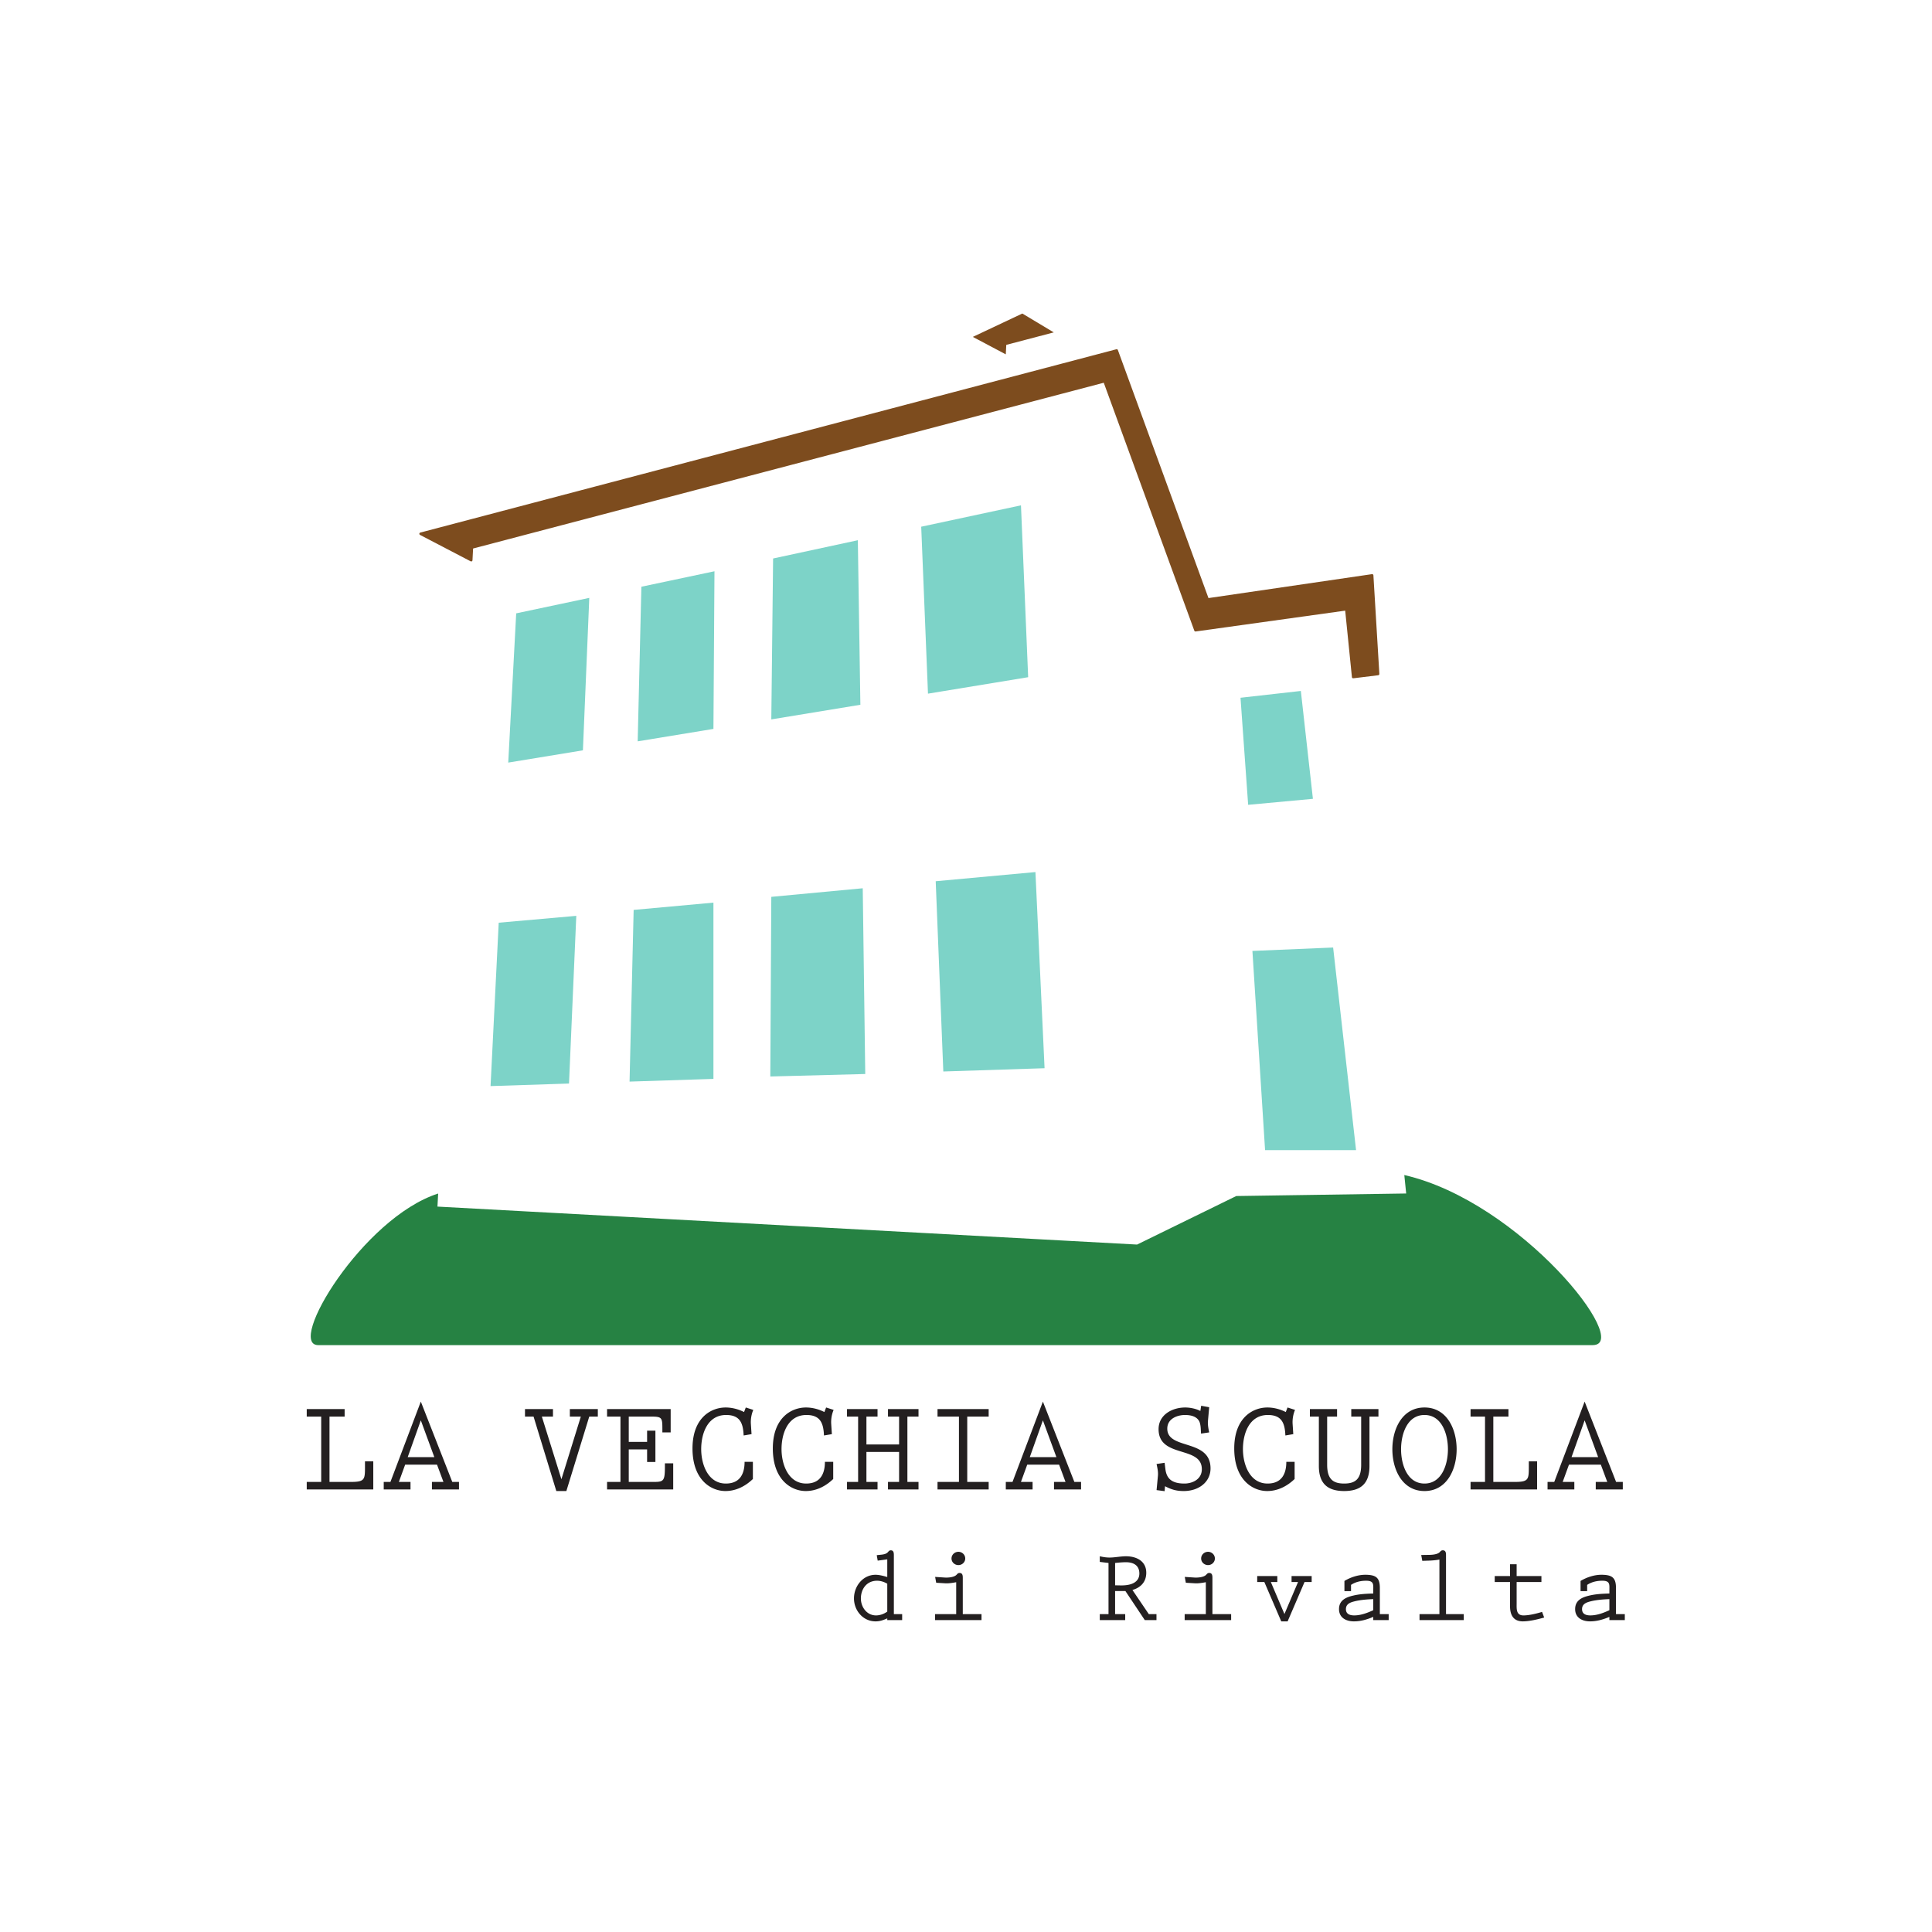 <svg xmlns="http://www.w3.org/2000/svg" style="background-color:#fff" width="600" height="600"><defs><clipPath id="a" clipPathUnits="userSpaceOnUse"><path d="M0 167.244h167.244V0H0v167.244z"/></clipPath></defs><g clip-path="url(#a)" transform="matrix(3.59 0 0 -3.59 0 600)"><path fill="#7d4c1e" d="M118.809 117.36a.109.109 0 0 1-.041.08.114.114 0 0 1-.086.023l-14.141-2.07-7.836 21.454a.11.11 0 0 1-.13.071L36.358 121.06a.109.109 0 0 1-.08-.094.108.108 0 0 1 .058-.109l4.377-2.283a.11.11 0 0 1 .16.092l.053 1.015 54.557 14.34 7.832-21.445a.108.108 0 0 1 .119-.072l12.934 1.802.582-5.752a.118.118 0 0 1 .04-.076.114.114 0 0 1 .069-.023h.014l2.154.263c.057.008.1.06.096.118l-.514 8.523zm-30.371 22.648-4.282-2.021 2.851-1.51.043.82 4.11 1.08"/><path fill="#7dd3c8" d="M117.309 67.635h-7.871l-1.096 17.234 6.983.295 1.984-17.53zm-3.733 30.392-5.602-.518-.662 9.262 5.22.588 1.044-9.332zm-24.633 10.522-8.666-1.424-.586 14.442 8.63 1.849.622-14.867zm-14.513-2.385-7.707-1.266.156 13.92 7.33 1.58.22-14.234zm-12.713-2.088L55.164 103l.32 13.375 6.323 1.338-.09-13.637zm-11.291-1.853-6.46-1.061.689 12.91 6.322 1.339-.551-13.188zm-1.203-28.826-6.787-.22.707 14.134 6.71.593-.63-14.507zm12.494.402-7.256-.234.354 14.853 6.902.63v-15.25zm28.644.924-8.758-.283-.658 16.459 8.627.793.79-16.97zm-15.511-.5-8.213-.215.086 15.54 7.91.743.217-16.068z"/><path fill="#268243" d="m121.482 65.482.162-1.596-14.699-.22-8.582-4.198-60.52 3.285.06 1.13c-6.528-2.094-13.15-13.114-10.372-13.114H137.77c3.533 0-6.228 12.406-16.287 14.713"/></g><g fill="#231f20" font-family="Prestige Elite Std" font-weight="700"><path d="M95.26 437.607v2.328h4.492v20.293H95.26v2.328h20.666v-8.732h-2.578v1.164c0 4.45.125 5.24-4.45 5.24h-6.57v-20.293h4.7v-2.328H95.26zm35.43-2.329-9.44 24.95h-2.08v2.328h8.317v-2.328h-3.617l1.954-5.365h9.897l1.996 5.365h-3.577v2.328h8.4v-2.328h-2.079l-9.772-24.95zm4.199 17.257h-8.275l4.075-11.435 4.2 11.435zm28.151-14.928v2.328h2.662l7.069 23.12h3.118l7.11-23.12h2.662v-2.328h-8.69v2.328h3.41l-6.03 19.461-6.071-19.46h3.451v-2.33h-8.69zm39.254 2.328c3.285 0 3.41.375 3.41 3.826v1.081h2.578v-7.235H188.53v2.328h4.159v20.293h-4.159v2.328h20.542v-8.108h-2.578v.79c0 4.615-.291 4.99-3.451 4.99h-7.776v-10.105h5.696v3.909h2.579v-9.73h-2.579v3.492h-5.696v-7.859h7.027zm28.776-1.413c-1.706-.874-3.743-1.414-5.698-1.414-4.574 0-10.312 3.202-10.312 12.724 0 9.772 5.738 13.223 10.23 13.223 3.284 0 6.195-1.497 8.524-3.742v-5.323h-2.578c0 3.909-1.58 6.737-5.822 6.737-5.572 0-7.651-5.988-7.651-10.687 0-4.824 1.954-10.604 7.734-10.604 4.325 0 5.281 2.537 5.447 6.363l2.454-.416-.208-3.16a9.792 9.792 0 0 1 .748-4.367l-2.328-.748-.54 1.414zm24.949 0c-1.705-.874-3.743-1.414-5.697-1.414-4.574 0-10.313 3.202-10.313 12.724 0 9.772 5.739 13.223 10.23 13.223 3.285 0 6.195-1.497 8.524-3.742v-5.323h-2.578c0 3.909-1.58 6.737-5.822 6.737-5.572 0-7.65-5.988-7.65-10.687 0-4.824 1.954-10.604 7.734-10.604 4.324 0 5.28 2.537 5.447 6.363l2.453-.416-.208-3.16a9.792 9.792 0 0 1 .749-4.367l-2.329-.748-.54 1.414zm7.027-.915v2.328h3.451v20.293h-3.45v2.328h9.48v-2.328h-3.451v-9.315h10.146v9.315h-3.452v2.328h9.481v-2.328H281.8v-20.293h3.451v-2.328h-9.48v2.328h3.45v8.65h-10.145v-8.65h3.45v-2.328h-9.48zm28.11 0v2.328h6.653v20.293h-6.653v2.328h15.884v-2.328h-6.653v-20.293h6.653v-2.328h-15.884zm32.725-2.329-9.439 24.95h-2.08v2.328h8.317v-2.328h-3.617l1.954-5.365h9.897l1.996 5.365h-3.576v2.328h8.4v-2.328h-2.08l-9.772-24.95zm4.2 17.257h-8.275l4.075-11.435 4.2 11.435zm31.728-8.691c0 9.107 13.43 5.032 13.43 12.433 0 3.16-2.952 4.45-5.405 4.45-3.867 0-5.53-1.497-5.905-4.45l-.25-1.996-2.494.375c.25 1.205.54 2.453.416 3.7l-.416 4.408 2.495.333.125-1.539c1.995 1.04 3.534 1.497 5.821 1.497 4.699 0 8.317-2.827 8.317-7.027 0-9.315-13.432-5.655-13.432-12.35 0-3.16 3.202-4.242 5.49-4.242 1.87 0 3.617.458 4.407 1.913.54 1.04.499 2.703.582 3.867l2.537-.374c-.25-1.206-.5-2.412-.375-3.66l.375-4.157-2.495-.458-.25 1.622c-1.33-.707-3.202-1.081-4.699-1.081-4.033 0-8.274 2.245-8.274 6.736zm39.503-5.322c-1.705-.874-3.743-1.414-5.697-1.414-4.574 0-10.312 3.202-10.312 12.724 0 9.772 5.738 13.223 10.229 13.223 3.285 0 6.196-1.497 8.524-3.742v-5.323h-2.578c0 3.909-1.58 6.737-5.821 6.737-5.572 0-7.651-5.988-7.651-10.687 0-4.824 1.954-10.604 7.734-10.604 4.324 0 5.28 2.537 5.447 6.363l2.454-.416-.208-3.16a9.792 9.792 0 0 1 .748-4.367l-2.329-.748-.54 1.414zm20.334-.915v2.328h3.077v14.97c0 4.491-1.871 5.822-5.281 5.822-3.41 0-5.281-1.331-5.281-5.822v-14.97h3.077v-2.328h-8.441v2.328h2.786v15.344c0 5.406 2.661 7.776 7.859 7.776s7.859-2.37 7.859-7.776v-15.344h2.786v-2.328h-8.441zm22.745-.499c-6.902 0-9.98 6.653-9.98 12.973 0 6.321 3.078 12.974 9.98 12.974 6.903 0 9.98-6.653 9.98-12.973 0-6.321-3.077-12.974-9.98-12.974zm0 23.619c-5.364 0-7.277-5.905-7.277-10.645 0-4.74 1.913-10.646 7.277-10.646s7.277 5.905 7.277 10.646c0 4.74-1.913 10.645-7.277 10.645zm14.305-23.12v2.328h4.49v20.293h-4.49v2.328h20.666v-8.732h-2.578v1.164c0 4.45.125 5.24-4.45 5.24h-6.57v-20.293h4.7v-2.328h-11.768zm35.428-2.329-9.44 24.95h-2.078v2.328h8.316v-2.328h-3.618l1.955-5.365h9.896l1.996 5.365h-3.576v2.328h8.4v-2.328h-2.08l-9.771-24.95zm4.2 17.257h-8.275l4.075-11.435 4.2 11.435z" font-size="33.266" style="-inkscape-font-specification:PrestigeEliteStd-Bd"/><path d="M275.55 500.491c-.992.727-2.247 1.19-3.502 1.19-2.841 0-4.691-2.577-4.691-5.253 0-3.006 1.85-5.516 5.02-5.516 1.124 0 2.214.363 3.172.925v8.654zm0 2.643h4.624v-1.85h-2.577v-18.168c0-.727 0-1.652-.958-1.652-.43 0-.627.265-.892.562-.76.892-2.411.76-3.468.958l.297 1.685 2.973-.397v5.484c-1.123-.33-2.477-.694-3.634-.694-3.963 0-6.705 3.567-6.705 7.333s2.808 7.135 6.705 7.135c1.388 0 2.379-.396 3.634-.925v.529zm14.831 0h14.435v-1.85h-5.814v-11.066c0-.727.033-1.718-.99-1.718-.43 0-.628.199-.892.496-.727.859-2.676.99-3.7.925l-3.006-.198.33 1.816 2.808.166c1.156.066 2.28-.133 3.402-.33v9.909h-6.573v1.85zm9.381-19.126c0-1.19-.99-2.081-2.114-2.081-1.156 0-2.147.892-2.147 2.08 0 1.157.991 2.049 2.147 2.049 1.123 0 2.114-.892 2.114-2.048zm46.544 1.387c1.189-.132 2.312-.23 3.402-.23 2.312 0 4.13.99 4.13 3.5 0 2.148-1.62 3.766-5.815 3.7l-1.717-.033v-6.937zm5.384 8.39c2.61-.76 4.294-2.543 4.294-5.35 0-3.634-3.039-5.12-6.309-5.12-1.685 0-3.402.396-5.087.396-1.123 0-2.015-.166-3.039-.397v1.751l2.709.33v15.889h-2.709v1.85h7.895v-1.85h-3.138v-7.168h3.204l6.012 9.018h3.633v-1.85h-2.378l-5.087-7.498zm16.22 9.349h14.434v-1.85h-5.813v-11.066c0-.727.033-1.718-.991-1.718-.43 0-.628.199-.892.496-.727.859-2.676.99-3.7.925l-3.006-.198.33 1.816 2.808.166c1.157.066 2.28-.133 3.403-.33v9.909h-6.574v1.85zm9.38-19.126c0-1.19-.99-2.081-2.114-2.081-1.156 0-2.147.892-2.147 2.08 0 1.157.991 2.049 2.147 2.049 1.124 0 2.114-.892 2.114-2.048zm13.148 5.45v1.85h2.213l5.252 12.222h1.982l5.252-12.222h2.213v-1.85h-6.243v1.85h2.015l-4.228 9.943-4.228-9.943h2.015v-1.85h-6.243zm36.039 13.676h4.79v-1.85h-2.742v-8.093c0-3.237-1.19-4.13-4.559-4.13-2.147 0-4.525.76-6.441 1.917v3.17h2.048V492.2c1.387-.925 3.039-1.288 4.69-1.288 2.51 0 2.214 1.222 2.214 3.105v.859c-2.214.066-4.229.165-6.277.66-2.279.529-4.36 1.487-4.36 4.195 0 2.676 2.213 3.8 4.625 3.8 2.114 0 4.03-.562 6.012-1.388v.99zm0-3.072c-1.85.859-3.865 1.618-5.913 1.618-1.322 0-2.577-.396-2.577-1.949 0-1.651 1.42-2.114 2.775-2.444 1.784-.43 3.832-.595 5.715-.66v3.435zm22.594-16.88c0-.727.033-1.718-.99-1.718-.43 0-.629.199-.893.496-.726.859-2.675.925-3.7.925l-2.113.033.33 1.817 1.916-.066a23.274 23.274 0 0 0 3.402-.33v16.945h-6.177v1.85h13.742v-1.85h-5.517v-18.102zm21.934 2.61h-2.048v3.666H464.2v1.85h4.757v7.532c0 3.237 1.486 4.69 3.964 4.69 2.048 0 4.624-.627 6.64-1.189l-.661-1.75c-1.75.528-3.997 1.09-5.78 1.09-2.313 0-2.115-2.049-2.115-3.766v-6.607h7.697v-1.85h-7.697v-3.666zm28.805 17.342h4.79v-1.85h-2.742v-8.093c0-3.237-1.19-4.13-4.559-4.13-2.147 0-4.525.76-6.441 1.917v3.17h2.048V492.2c1.387-.925 3.039-1.288 4.69-1.288 2.51 0 2.214 1.222 2.214 3.105v.859c-2.214.066-4.229.165-6.277.66-2.279.529-4.36 1.487-4.36 4.195 0 2.676 2.213 3.8 4.625 3.8 2.114 0 4.03-.562 6.012-1.388v.99zm0-3.072c-1.85.859-3.865 1.618-5.913 1.618-1.321 0-2.577-.396-2.577-1.949 0-1.651 1.42-2.114 2.775-2.444 1.784-.43 3.832-.595 5.715-.66v3.435z" font-size="26.426" style="-inkscape-font-specification:PrestigeEliteStd-Bd"/></g></svg>